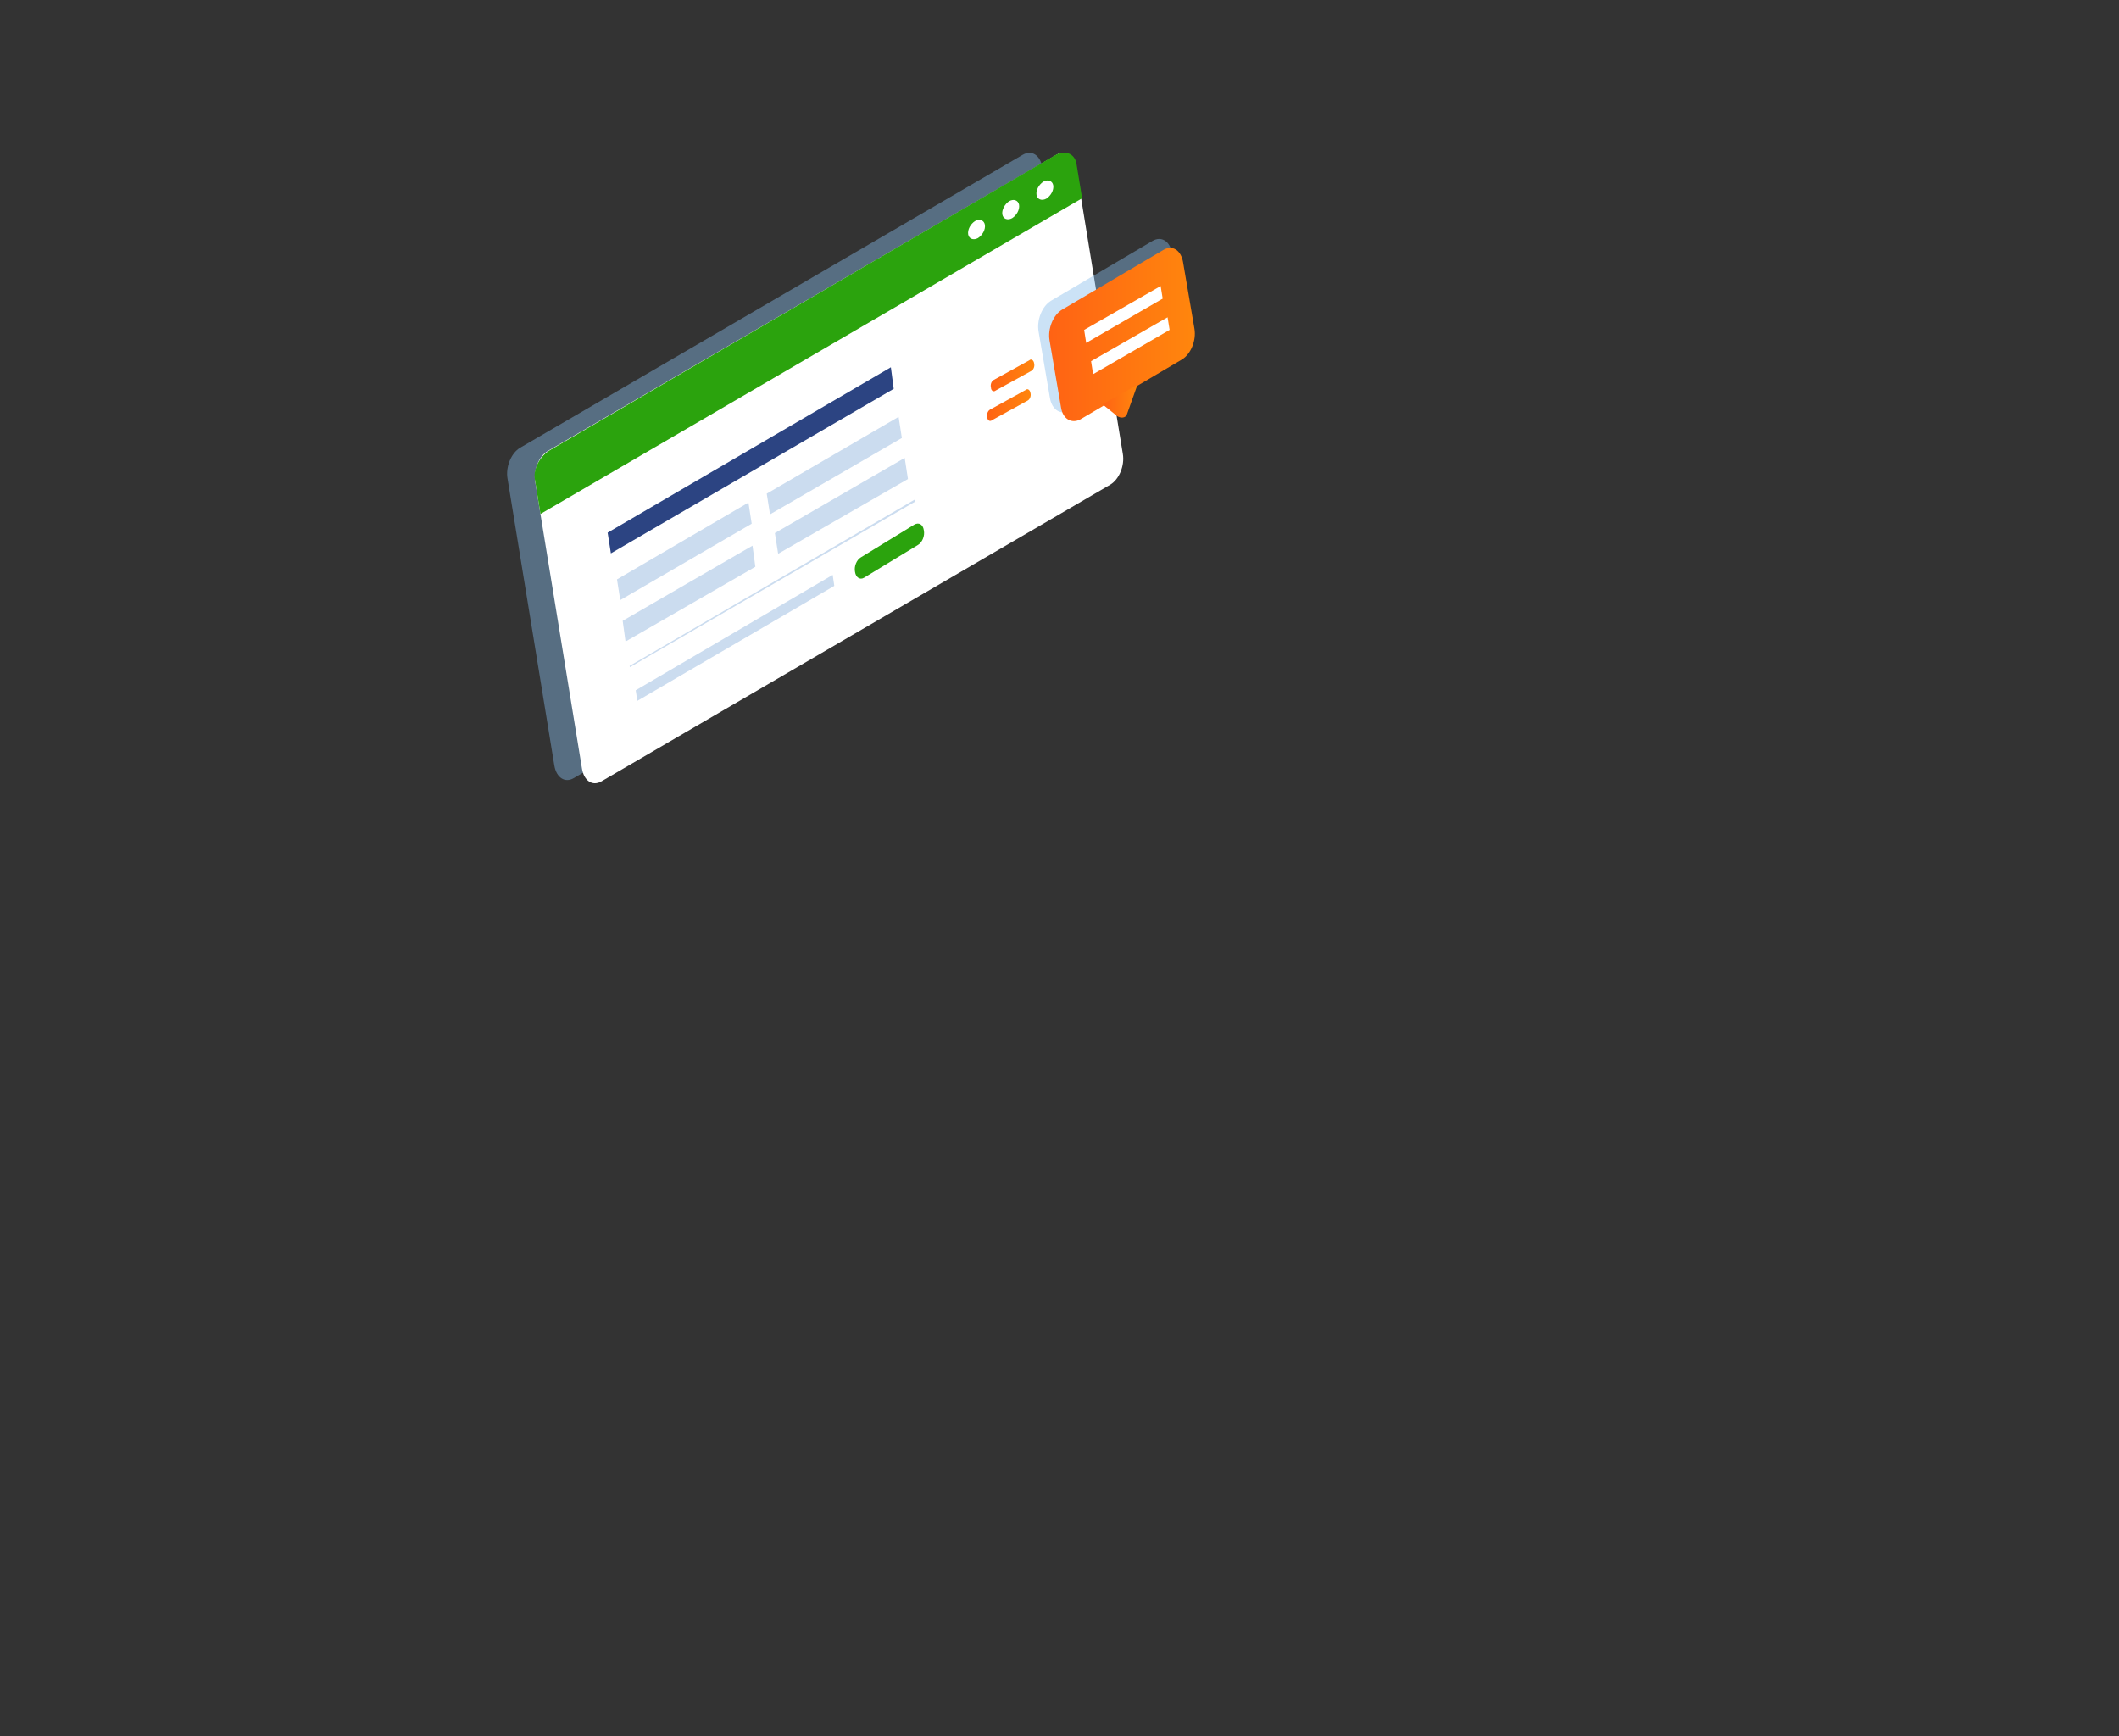 <svg width="520" height="426" viewBox="0 0 520 426" fill="none" xmlns="http://www.w3.org/2000/svg">
    <rect x="0" y="0" width="520" height="426" fill="#333333" stroke="none"/>
    <g>
        <path
            opacity="0.43"
            d="M140.824 190.918L264.153 118.937C266.35 117.641 267.748 114.252 267.249 111.36L255.765 40.975C255.266 38.084 253.168 36.688 250.971 37.984L127.642 109.865C125.445 111.161 124.047 114.551 124.546 117.442L136.03 187.827C136.529 190.818 138.627 192.214 140.824 190.918Z"
            fill="#88BDEB"
        />
        <path
            d="M147.614 191.715L272.442 118.937C274.639 117.641 276.037 114.252 275.538 111.36L264.054 40.975C263.554 38.084 261.457 36.688 259.26 37.984L134.433 110.662C132.236 111.959 130.837 115.348 131.337 118.239L142.821 188.625C143.32 191.615 145.417 193.011 147.614 191.715Z"
            fill="white"
        />
        <path
            d="M132.635 126.115L131.237 117.541C130.837 115.049 132.535 111.759 135.131 110.363L258.761 38.184C261.257 36.688 263.654 37.585 264.153 40.078L265.551 48.652L132.635 126.115Z"
            fill="#2BA30D"
        />
        <path
            d="M254.367 47.854C254.567 48.951 255.665 49.349 256.764 48.751C257.862 48.053 258.661 46.658 258.461 45.461C258.261 44.365 257.163 43.966 256.065 44.564C254.966 45.262 254.167 46.658 254.367 47.854Z"
            fill="white"
        />
        <path
            d="M245.978 52.639C246.178 53.736 247.277 54.135 248.375 53.536C249.474 52.839 250.273 51.443 250.073 50.246C249.873 49.15 248.775 48.751 247.676 49.349C246.578 50.047 245.779 51.542 245.978 52.639Z"
            fill="white"
        />
        <path
            d="M237.59 57.525C237.79 58.621 238.888 59.02 239.987 58.422C241.085 57.724 241.884 56.328 241.684 55.132C241.485 54.035 240.386 53.637 239.288 54.235C238.189 54.933 237.39 56.328 237.59 57.525Z"
            fill="white"
        />
        <path
            d="M212.025 141.768L225.307 133.692C226.306 133.094 227.005 131.499 226.705 130.103C226.505 128.708 225.507 128.109 224.408 128.708L211.226 136.783C210.228 137.381 209.529 138.976 209.828 140.372C210.028 141.668 211.027 142.366 212.025 141.768Z"
            fill="#2BA30D"
        />
        <path d="M149.911 135.786L219.315 95.409L218.616 90.125L149.112 130.701L149.911 135.786Z" fill="#2C4482" />
        <path opacity="0.6" d="M156.402 171.975L204.735 143.761L204.336 141.069L156.003 169.383L156.402 171.975Z" fill="#A8C4E5" />
        <path opacity="0.6" d="M154.605 163.701L224.508 123.124L224.408 122.626L154.505 163.402L154.605 163.701Z" fill="#A8C4E5" />
        <path opacity="0.6" d="M153.506 157.42L185.362 139.076L184.663 133.892L152.807 152.335L153.506 157.42Z" fill="#A8C4E5" />
        <path opacity="0.6" d="M152.208 147.251L184.463 128.508L183.664 123.324L151.409 142.167L152.208 147.251Z" fill="#A8C4E5" />
        <path opacity="0.6" d="M190.954 135.886L222.81 117.542L222.012 112.357L190.156 130.801L190.954 135.886Z" fill="#A8C4E5" />
        <path opacity="0.6" d="M188.957 126.215L221.312 107.472L220.514 102.288L188.158 121.131L188.957 126.215Z" fill="#A8C4E5" />
        <path
            opacity="0.43"
            d="M262.555 100.693L287.421 86.038C289.618 84.742 291.016 81.352 290.517 78.461L287.621 62.111C287.122 59.22 285.024 57.824 282.828 59.12L257.962 73.775C255.765 75.071 254.367 78.461 254.866 81.352L257.662 97.702C258.162 100.593 260.359 101.989 262.555 100.693Z"
            fill="#88BDEB"
        />
        <path opacity="0.43" d="M276.536 92.219L273.94 99.496C273.64 100.394 272.442 100.493 271.543 99.895L267.948 97.004L276.536 92.219Z" fill="#88BDEB" />
        <path
            d="M265.152 102.886L290.018 88.231C292.215 86.935 293.613 83.546 293.113 80.654L290.317 64.304C289.818 61.413 287.721 60.017 285.524 61.313L260.658 75.969C258.461 77.265 257.063 80.654 257.562 83.546L260.359 99.896C260.758 102.787 262.955 104.083 265.152 102.886Z"
            fill="url(#paint11_linear)"
        />
        <path d="M279.133 94.412L276.536 101.69C276.237 102.587 275.038 102.687 274.139 102.089L270.544 99.198L279.133 94.412Z" fill="url(#paint22_linear)" />
        <path d="M266.55 84.144L285.324 73.277L284.825 70.186L266.051 80.954L266.55 84.144Z" fill="white" />
        <path d="M268.248 91.821L287.022 80.954L286.522 77.863L267.748 88.63L268.248 91.821Z" fill="white" />
        <path
            d="M244.381 95.808L253.069 91.022C253.668 90.723 253.967 89.826 253.768 89.128C253.668 88.43 253.069 87.932 252.569 88.43L243.881 93.216C243.282 93.515 242.983 94.412 243.182 95.11C243.182 95.808 243.781 96.306 244.381 95.808Z"
            fill="url(#paint33_linear)"
        />
        <path
            d="M243.482 103.086L252.17 98.301C252.769 98.002 253.069 97.104 252.869 96.406C252.769 95.709 252.17 95.21 251.671 95.709L242.983 100.494C242.383 100.793 242.084 101.69 242.284 102.388C242.284 103.086 242.883 103.585 243.482 103.086Z"
            fill="url(#paint44_linear)"
        />
    </g>
    <defs>
        <linearGradient id="paint00_linear" x1="65.842" y1="155.35" x2="95.506" y2="155.35" gradientUnits="userSpaceOnUse">
            <stop offset="0.011" stop-color="#FF6314" />
            <stop offset="1" stop-color="#FF860D" />
        </linearGradient>
        <linearGradient id="paint11_linear" x1="257.377" y1="82.033" x2="293.091" y2="82.033" gradientUnits="userSpaceOnUse">
            <stop offset="0.011" stop-color="#FF6314" />
            <stop offset="1" stop-color="#FF860D" />
        </linearGradient>
        <linearGradient id="paint22_linear" x1="270.55" y1="98.393" x2="279.098" y2="98.393" gradientUnits="userSpaceOnUse">
            <stop offset="0.011" stop-color="#FF6314" />
            <stop offset="1" stop-color="#FF860D" />
        </linearGradient>
        <linearGradient id="paint33_linear" x1="243.098" y1="92.13" x2="253.908" y2="92.13" gradientUnits="userSpaceOnUse">
            <stop offset="0.011" stop-color="#FF6314" />
            <stop offset="1" stop-color="#FF860D" />
        </linearGradient>
        <linearGradient id="paint44_linear" x1="242.224" y1="99.38" x2="253.034" y2="99.38" gradientUnits="userSpaceOnUse">
            <stop offset="0.011" stop-color="#FF6314" />
            <stop offset="1" stop-color="#FF860D" />
        </linearGradient>
        <linearGradient id="paint55_linear" x1="265.46" y1="337.269" x2="392.064" y2="337.269" gradientUnits="userSpaceOnUse">
            <stop offset="0.011" stop-color="#FF6314" />
            <stop offset="1" stop-color="#FF860D" />
        </linearGradient>
    </defs>
</svg>
